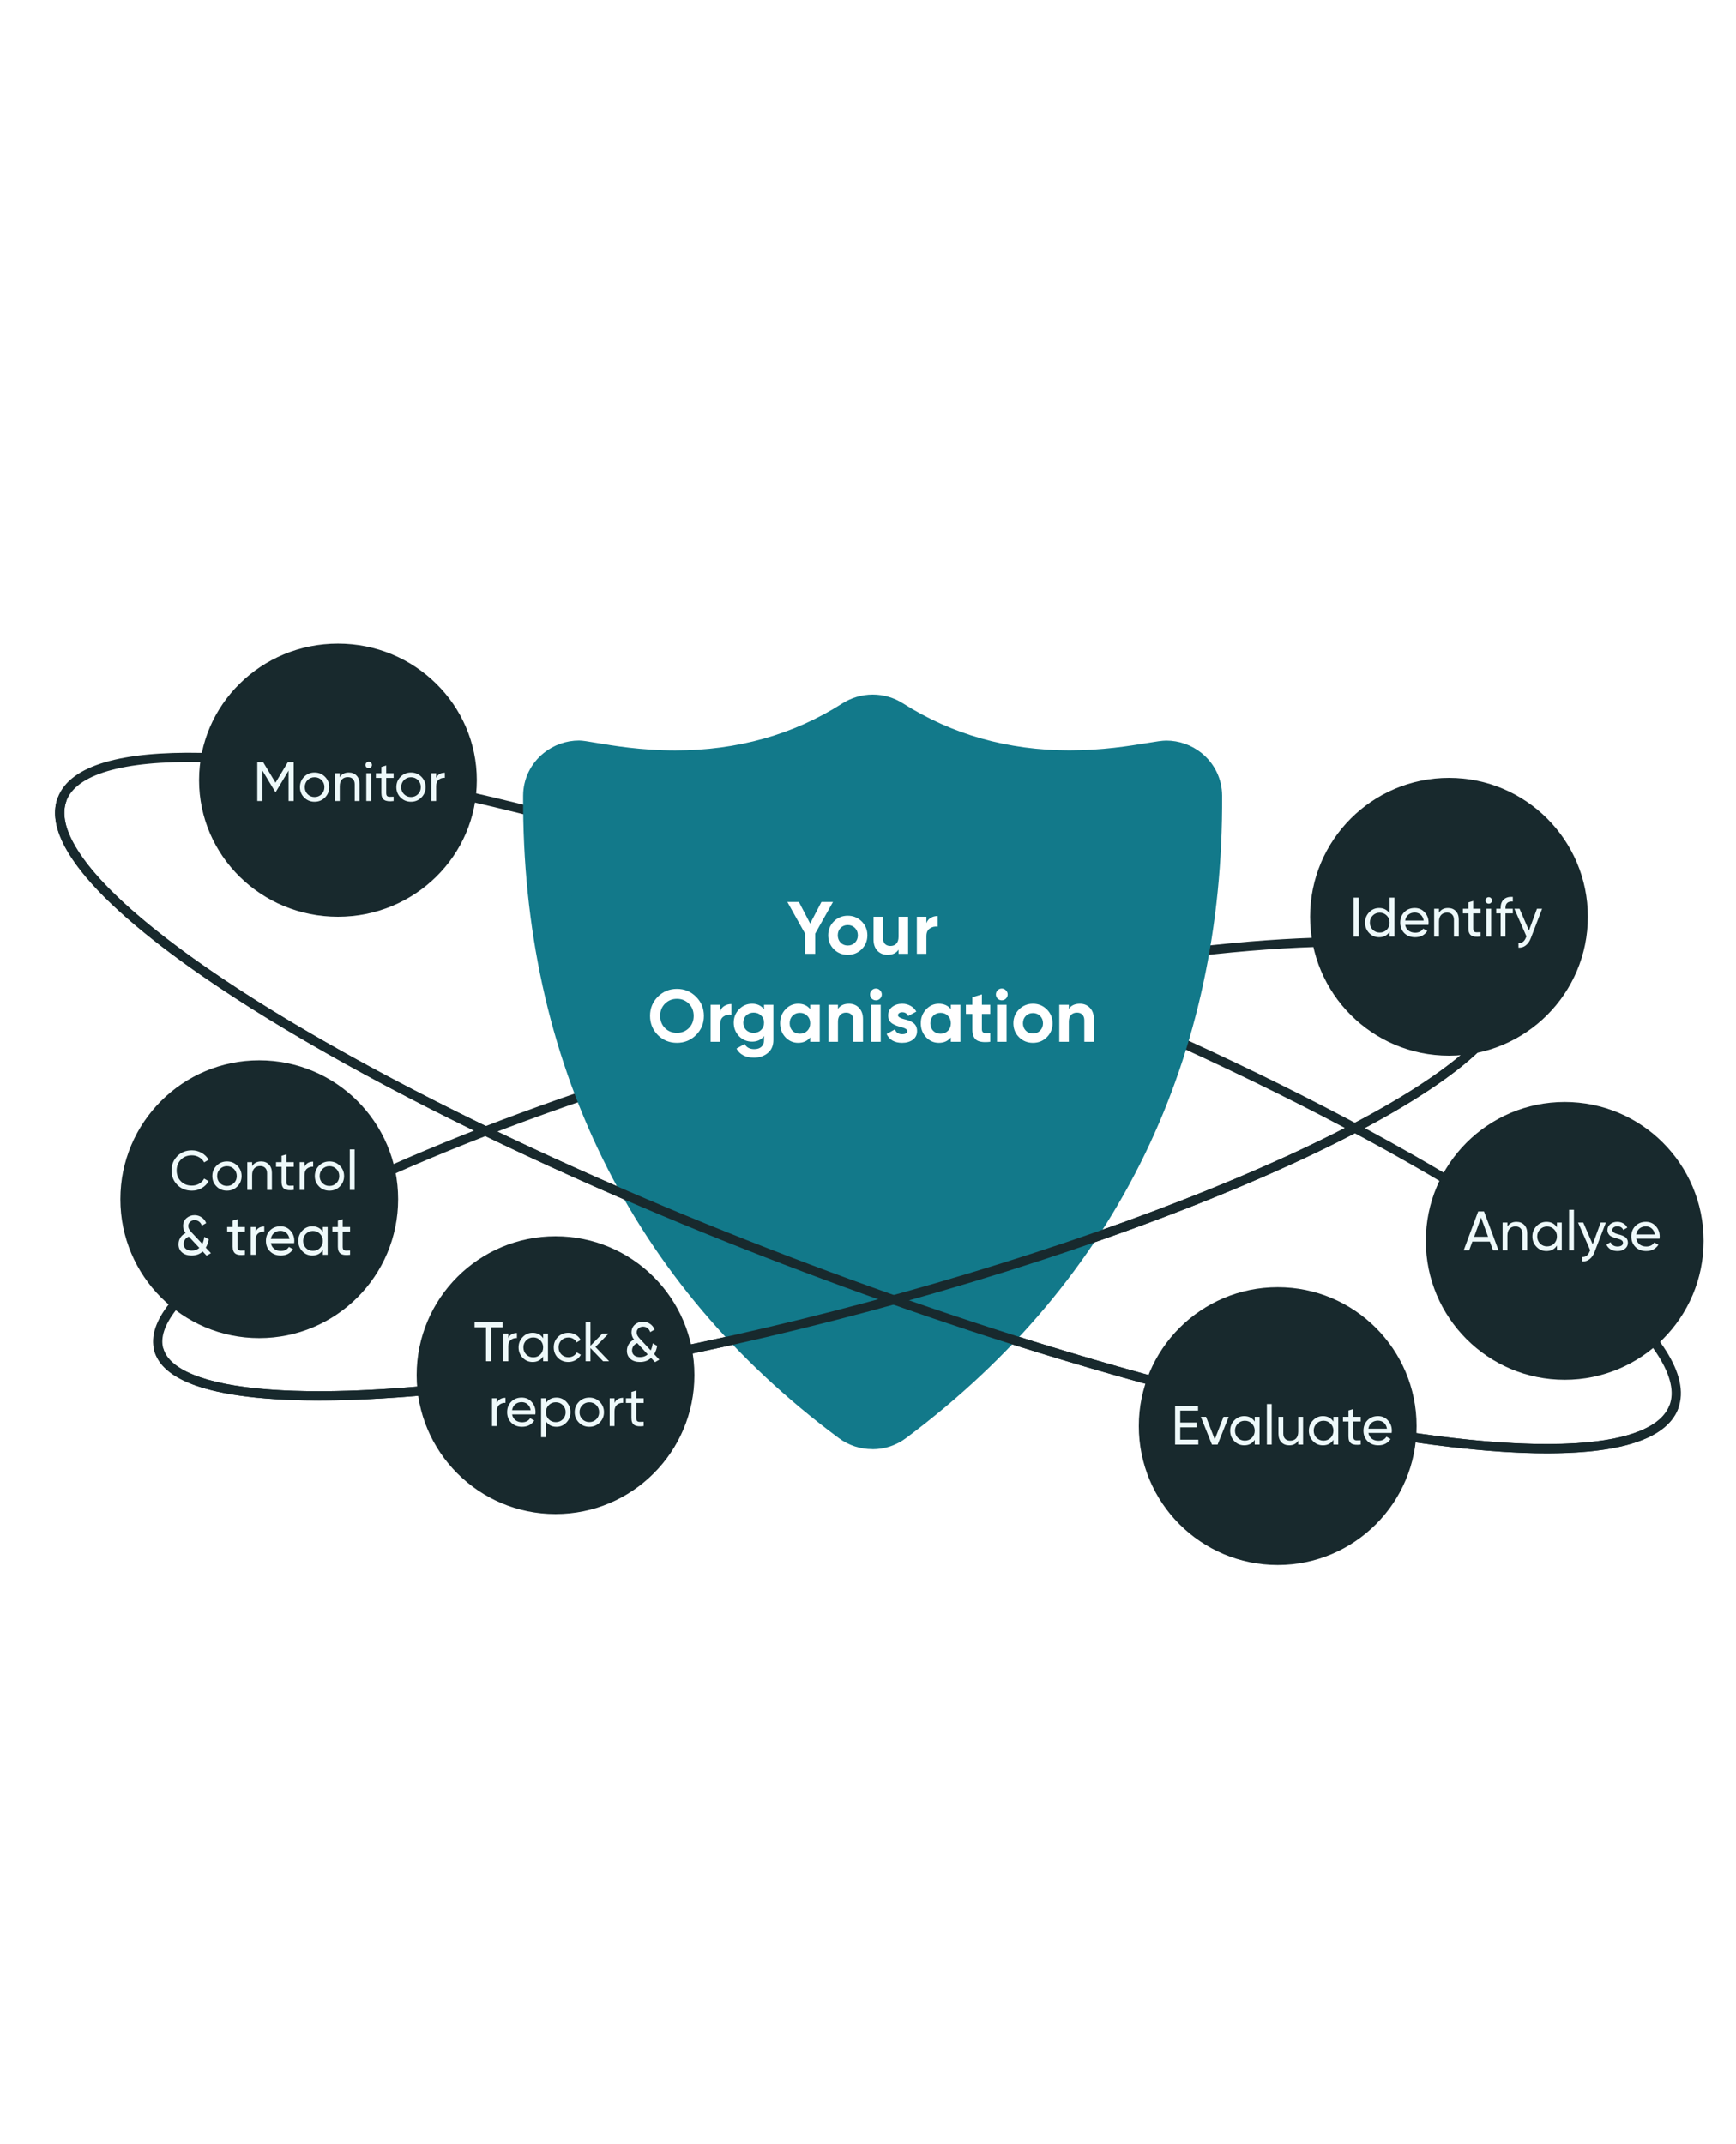 <svg width="375" height="463" viewBox="0 0 375 463" fill="none" xmlns="http://www.w3.org/2000/svg">
<ellipse cx="187.499" cy="238.222" rx="186.037" ry="38.047" transform="rotate(20.654 187.499 238.222)" stroke="#18292D" stroke-width="2"/>
<ellipse cx="179.717" cy="252.446" rx="150.565" ry="30.792" transform="rotate(-15 179.717 252.446)" stroke="#18292D" stroke-width="2"/>
<g filter="url(#filter0_d_7746_72392)">
<path d="M188.453 308.984C185.818 308.984 183.293 308.162 181.192 306.596C158.875 290.029 141.718 269.724 130.176 246.238C118.633 222.738 112.846 196.367 113.003 167.825C113.019 164.227 114.65 160.876 117.473 158.611C119.621 156.889 122.319 155.928 125.079 155.928C125.816 155.928 126.992 156.129 128.749 156.424C132.403 157.045 138.519 158.068 145.859 158.068C159.267 158.068 171.406 154.656 181.945 147.923C183.889 146.683 186.148 146.016 188.469 146H188.516C190.837 146 193.095 146.652 195.04 147.892C205.626 154.625 217.733 158.053 231.016 158.053C238.105 158.053 243.939 157.107 247.797 156.471C249.678 156.16 251.059 155.943 251.921 155.943C254.681 155.943 257.379 156.889 259.527 158.611C262.35 160.876 263.981 164.242 263.997 167.825C264.154 196.026 258.539 222.055 247.342 245.199C235.862 268.917 218.501 289.563 195.73 306.58C193.628 308.162 191.103 309 188.469 309L188.453 308.984Z" fill="#12798A"/>
</g>
<g filter="url(#filter1_d_7746_72392)">
<path d="M188.459 299.986C186.173 299.986 183.983 299.255 182.16 297.861C162.799 283.124 147.915 265.061 137.901 244.169C127.887 223.264 122.867 199.805 123.003 174.415C123.016 171.214 124.431 168.233 126.88 166.219C128.744 164.687 131.084 163.831 133.479 163.831C134.118 163.831 135.139 164.011 136.663 164.273C139.833 164.825 145.139 165.736 151.506 165.736C163.139 165.736 173.67 162.7 182.813 156.711C184.5 155.607 186.459 155.014 188.473 155H188.514C190.527 155 192.486 155.58 194.173 156.683C203.357 162.672 213.861 165.722 225.385 165.722C231.534 165.722 236.596 164.88 239.943 164.314C241.575 164.038 242.773 163.845 243.521 163.845C245.916 163.845 248.256 164.687 250.12 166.219C252.569 168.233 253.984 171.228 253.997 174.415C254.133 199.502 249.262 222.657 239.548 243.245C229.589 264.343 214.527 282.71 194.772 297.847C192.949 299.255 190.758 300 188.473 300L188.459 299.986Z" fill="#12798A"/>
</g>
<path d="M177.439 194.8H179.935L176.095 201.632V206H173.903V201.632L170.079 194.8H172.575L175.007 199.472L177.439 194.8ZM186.135 205.008C185.324 205.819 184.322 206.224 183.127 206.224C181.932 206.224 180.93 205.819 180.119 205.008C179.308 204.197 178.903 203.195 178.903 202C178.903 200.816 179.308 199.819 180.119 199.008C180.94 198.187 181.943 197.776 183.127 197.776C184.311 197.776 185.314 198.187 186.135 199.008C186.956 199.829 187.367 200.827 187.367 202C187.367 203.184 186.956 204.187 186.135 205.008ZM181.575 203.584C181.991 204 182.508 204.208 183.127 204.208C183.746 204.208 184.263 204 184.679 203.584C185.095 203.168 185.303 202.64 185.303 202C185.303 201.36 185.095 200.832 184.679 200.416C184.263 200 183.746 199.792 183.127 199.792C182.508 199.792 181.991 200 181.575 200.416C181.17 200.843 180.967 201.371 180.967 202C180.967 202.629 181.17 203.157 181.575 203.584ZM194.099 202.32V198H196.163V206H194.099V205.104C193.608 205.851 192.814 206.224 191.715 206.224C190.84 206.224 190.115 205.931 189.539 205.344C188.974 204.747 188.691 203.936 188.691 202.912V198H190.755V202.656C190.755 203.179 190.894 203.584 191.171 203.872C191.459 204.16 191.848 204.304 192.339 204.304C192.883 204.304 193.31 204.139 193.619 203.808C193.939 203.467 194.099 202.971 194.099 202.32ZM200.117 198V199.376C200.299 198.875 200.608 198.496 201.045 198.24C201.483 197.973 201.984 197.84 202.549 197.84V200.144C201.92 200.059 201.355 200.187 200.853 200.528C200.363 200.859 200.117 201.408 200.117 202.176V206H198.053V198H200.117ZM150.355 223.544C149.224 224.664 147.848 225.224 146.227 225.224C144.605 225.224 143.229 224.664 142.099 223.544C140.979 222.403 140.419 221.021 140.419 219.4C140.419 217.768 140.979 216.392 142.099 215.272C143.229 214.141 144.605 213.576 146.227 213.576C147.848 213.576 149.224 214.141 150.355 215.272C151.485 216.392 152.051 217.768 152.051 219.4C152.051 221.032 151.485 222.413 150.355 223.544ZM143.651 222.04C144.333 222.723 145.192 223.064 146.227 223.064C147.261 223.064 148.12 222.723 148.803 222.04C149.496 221.347 149.843 220.467 149.843 219.4C149.843 218.333 149.496 217.453 148.803 216.76C148.109 216.067 147.251 215.72 146.227 215.72C145.203 215.72 144.344 216.067 143.651 216.76C142.957 217.453 142.611 218.333 142.611 219.4C142.611 220.467 142.957 221.347 143.651 222.04ZM155.571 217V218.376C155.752 217.875 156.061 217.496 156.499 217.24C156.936 216.973 157.437 216.84 158.003 216.84V219.144C157.373 219.059 156.808 219.187 156.307 219.528C155.816 219.859 155.571 220.408 155.571 221.176V225H153.507V217H155.571ZM165.041 217.992V217H167.057V224.616C167.057 225.843 166.646 226.787 165.825 227.448C165.014 228.099 164.033 228.424 162.881 228.424C161.067 228.424 159.803 227.773 159.089 226.472L160.849 225.464C161.243 226.211 161.942 226.584 162.945 226.584C163.595 226.584 164.107 226.413 164.481 226.072C164.854 225.731 165.041 225.245 165.041 224.616V223.752C164.433 224.563 163.579 224.968 162.481 224.968C161.35 224.968 160.401 224.573 159.633 223.784C158.875 222.973 158.497 222.003 158.497 220.872C158.497 219.741 158.881 218.776 159.649 217.976C160.417 217.176 161.361 216.776 162.481 216.776C163.579 216.776 164.433 217.181 165.041 217.992ZM164.401 222.456C164.827 222.04 165.041 221.512 165.041 220.872C165.041 220.232 164.827 219.715 164.401 219.32C163.985 218.904 163.451 218.696 162.801 218.696C162.161 218.696 161.622 218.904 161.185 219.32C160.769 219.715 160.561 220.232 160.561 220.872C160.561 221.512 160.769 222.04 161.185 222.456C161.611 222.861 162.15 223.064 162.801 223.064C163.451 223.064 163.985 222.861 164.401 222.456ZM175.008 217.944V217H177.072V225H175.008V224.056C174.39 224.835 173.52 225.224 172.4 225.224C171.334 225.224 170.416 224.819 169.648 224.008C168.891 223.187 168.512 222.184 168.512 221C168.512 219.827 168.891 218.829 169.648 218.008C170.416 217.187 171.334 216.776 172.4 216.776C173.52 216.776 174.39 217.165 175.008 217.944ZM171.2 222.632C171.616 223.048 172.144 223.256 172.784 223.256C173.424 223.256 173.952 223.048 174.368 222.632C174.795 222.205 175.008 221.661 175.008 221C175.008 220.339 174.795 219.8 174.368 219.384C173.952 218.957 173.424 218.744 172.784 218.744C172.144 218.744 171.616 218.957 171.2 219.384C170.784 219.8 170.576 220.339 170.576 221C170.576 221.661 170.784 222.205 171.2 222.632ZM183.392 216.776C184.277 216.776 184.997 217.069 185.552 217.656C186.128 218.253 186.416 219.064 186.416 220.088V225H184.352V220.344C184.352 219.821 184.208 219.416 183.92 219.128C183.643 218.84 183.259 218.696 182.768 218.696C182.224 218.696 181.792 218.867 181.472 219.208C181.163 219.539 181.008 220.029 181.008 220.68V225H178.944V217H181.008V217.896C181.499 217.149 182.293 216.776 183.392 216.776ZM189.202 216.04C188.861 216.04 188.562 215.917 188.306 215.672C188.061 215.416 187.938 215.117 187.938 214.776C187.938 214.435 188.061 214.136 188.306 213.88C188.562 213.624 188.861 213.496 189.202 213.496C189.554 213.496 189.853 213.624 190.098 213.88C190.354 214.136 190.482 214.435 190.482 214.776C190.482 215.117 190.354 215.416 190.098 215.672C189.853 215.917 189.554 216.04 189.202 216.04ZM190.242 225H188.178V217H190.242V225ZM193.973 219.272C193.973 219.613 194.458 219.907 195.429 220.152C195.77 220.227 196.08 220.317 196.357 220.424C196.634 220.52 196.912 220.664 197.189 220.856C197.477 221.037 197.701 221.283 197.861 221.592C198.021 221.901 198.101 222.259 198.101 222.664C198.101 223.485 197.792 224.12 197.173 224.568C196.554 225.005 195.792 225.224 194.885 225.224C193.242 225.224 192.122 224.589 191.525 223.32L193.317 222.312C193.562 223.005 194.085 223.352 194.885 223.352C195.621 223.352 195.989 223.123 195.989 222.664C195.989 222.323 195.504 222.029 194.533 221.784C194.17 221.688 193.861 221.592 193.605 221.496C193.349 221.4 193.072 221.261 192.773 221.08C192.474 220.888 192.245 220.648 192.085 220.36C191.936 220.061 191.861 219.715 191.861 219.32C191.861 218.531 192.149 217.912 192.725 217.464C193.312 217.005 194.037 216.776 194.901 216.776C195.552 216.776 196.144 216.925 196.677 217.224C197.21 217.512 197.632 217.928 197.941 218.472L196.181 219.432C195.925 218.888 195.498 218.616 194.901 218.616C194.634 218.616 194.41 218.68 194.229 218.808C194.058 218.925 193.973 219.08 193.973 219.272ZM205.399 217.944V217H207.463V225H205.399V224.056C204.78 224.835 203.911 225.224 202.791 225.224C201.724 225.224 200.807 224.819 200.039 224.008C199.282 223.187 198.903 222.184 198.903 221C198.903 219.827 199.282 218.829 200.039 218.008C200.807 217.187 201.724 216.776 202.791 216.776C203.911 216.776 204.78 217.165 205.399 217.944ZM201.591 222.632C202.007 223.048 202.535 223.256 203.175 223.256C203.815 223.256 204.343 223.048 204.759 222.632C205.186 222.205 205.399 221.661 205.399 221C205.399 220.339 205.186 219.8 204.759 219.384C204.343 218.957 203.815 218.744 203.175 218.744C202.535 218.744 202.007 218.957 201.591 219.384C201.175 219.8 200.967 220.339 200.967 221C200.967 221.661 201.175 222.205 201.591 222.632ZM213.911 217V218.984H212.103V222.312C212.103 222.589 212.172 222.792 212.311 222.92C212.449 223.048 212.652 223.123 212.919 223.144C213.185 223.155 213.516 223.149 213.911 223.128V225C212.513 225.16 211.516 225.032 210.919 224.616C210.332 224.189 210.039 223.421 210.039 222.312V218.984H208.647V217H210.039V215.384L212.103 214.76V217H213.911ZM216.39 216.04C216.049 216.04 215.75 215.917 215.494 215.672C215.249 215.416 215.126 215.117 215.126 214.776C215.126 214.435 215.249 214.136 215.494 213.88C215.75 213.624 216.049 213.496 216.39 213.496C216.742 213.496 217.041 213.624 217.286 213.88C217.542 214.136 217.67 214.435 217.67 214.776C217.67 215.117 217.542 215.416 217.286 215.672C217.041 215.917 216.742 216.04 216.39 216.04ZM217.43 225H215.366V217H217.43V225ZM226.135 224.008C225.324 224.819 224.322 225.224 223.127 225.224C221.932 225.224 220.93 224.819 220.119 224.008C219.308 223.197 218.903 222.195 218.903 221C218.903 219.816 219.308 218.819 220.119 218.008C220.94 217.187 221.943 216.776 223.127 216.776C224.311 216.776 225.314 217.187 226.135 218.008C226.956 218.829 227.367 219.827 227.367 221C227.367 222.184 226.956 223.187 226.135 224.008ZM221.575 222.584C221.991 223 222.508 223.208 223.127 223.208C223.746 223.208 224.263 223 224.679 222.584C225.095 222.168 225.303 221.64 225.303 221C225.303 220.36 225.095 219.832 224.679 219.416C224.263 219 223.746 218.792 223.127 218.792C222.508 218.792 221.991 219 221.575 219.416C221.17 219.843 220.967 220.371 220.967 221C220.967 221.629 221.17 222.157 221.575 222.584ZM233.267 216.776C234.152 216.776 234.872 217.069 235.427 217.656C236.003 218.253 236.291 219.064 236.291 220.088V225H234.227V220.344C234.227 219.821 234.083 219.416 233.795 219.128C233.518 218.84 233.134 218.696 232.643 218.696C232.099 218.696 231.667 218.867 231.347 219.208C231.038 219.539 230.883 220.029 230.883 220.68V225H228.819V217H230.883V217.896C231.374 217.149 232.168 216.776 233.267 216.776Z" fill="white"/>
<path d="M325.151 213.476C329.552 229.902 268.007 260.666 187.686 282.188C107.364 303.71 38.683 307.841 34.281 291.414" stroke="#18292D" stroke-width="2"/>
<path d="M361.581 303.844C354.17 323.506 270.223 310.065 174.081 273.824C77.94 237.582 6.01 192.263 13.422 172.602" stroke="#18292D" stroke-width="2"/>
<ellipse cx="276" cy="308" rx="30" ry="30" fill="#18292D"/>
<path d="M254.952 308.28V310.944H258.852V312H253.836V303.6H258.792V304.656H254.952V307.236H258.492V308.28H254.952ZM262.407 310.884L264.291 306H265.419L263.019 312H261.795L259.395 306H260.523L262.407 310.884ZM271.035 307.032V306H272.079V312H271.035V310.968C270.523 311.76 269.767 312.156 268.767 312.156C267.919 312.156 267.203 311.852 266.619 311.244C266.027 310.628 265.731 309.88 265.731 309C265.731 308.128 266.027 307.384 266.619 306.768C267.211 306.152 267.927 305.844 268.767 305.844C269.767 305.844 270.523 306.24 271.035 307.032ZM268.899 311.148C269.507 311.148 270.015 310.944 270.423 310.536C270.831 310.112 271.035 309.6 271.035 309C271.035 308.392 270.831 307.884 270.423 307.476C270.015 307.06 269.507 306.852 268.899 306.852C268.299 306.852 267.795 307.06 267.387 307.476C266.979 307.884 266.775 308.392 266.775 309C266.775 309.6 266.979 310.112 267.387 310.536C267.795 310.944 268.299 311.148 268.899 311.148ZM274.705 312H273.661V303.24H274.705V312ZM280.438 309.18V306H281.482V312H280.438V311.136C280.022 311.816 279.374 312.156 278.494 312.156C277.79 312.156 277.226 311.936 276.802 311.496C276.378 311.048 276.166 310.444 276.166 309.684V306H277.21V309.624C277.21 310.104 277.342 310.48 277.606 310.752C277.87 311.024 278.234 311.16 278.698 311.16C279.234 311.16 279.658 310.996 279.97 310.668C280.282 310.332 280.438 309.836 280.438 309.18ZM288.039 307.032V306H289.083V312H288.039V310.968C287.527 311.76 286.771 312.156 285.771 312.156C284.923 312.156 284.207 311.852 283.623 311.244C283.031 310.628 282.735 309.88 282.735 309C282.735 308.128 283.031 307.384 283.623 306.768C284.215 306.152 284.931 305.844 285.771 305.844C286.771 305.844 287.527 306.24 288.039 307.032ZM285.903 311.148C286.511 311.148 287.019 310.944 287.427 310.536C287.835 310.112 288.039 309.6 288.039 309C288.039 308.392 287.835 307.884 287.427 307.476C287.019 307.06 286.511 306.852 285.903 306.852C285.303 306.852 284.799 307.06 284.391 307.476C283.983 307.884 283.779 308.392 283.779 309C283.779 309.6 283.983 310.112 284.391 310.536C284.799 310.944 285.303 311.148 285.903 311.148ZM293.929 306V307.008H292.333V310.26C292.333 310.556 292.389 310.768 292.501 310.896C292.621 311.016 292.801 311.08 293.041 311.088C293.281 311.088 293.577 311.08 293.929 311.064V312C293.009 312.12 292.337 312.044 291.913 311.772C291.497 311.5 291.289 310.996 291.289 310.26V307.008H290.101V306H291.289V304.632L292.333 304.32V306H293.929ZM300.62 309.48H295.592C295.696 310.008 295.94 310.424 296.324 310.728C296.708 311.024 297.188 311.172 297.764 311.172C298.556 311.172 299.132 310.88 299.492 310.296L300.38 310.8C299.788 311.704 298.908 312.156 297.74 312.156C296.796 312.156 296.02 311.86 295.412 311.268C294.82 310.66 294.524 309.904 294.524 309C294.524 308.088 294.816 307.336 295.4 306.744C295.984 306.144 296.74 305.844 297.668 305.844C298.548 305.844 299.264 306.156 299.816 306.78C300.376 307.388 300.656 308.132 300.656 309.012C300.656 309.164 300.644 309.32 300.62 309.48ZM297.668 306.828C297.116 306.828 296.652 306.984 296.276 307.296C295.908 307.608 295.68 308.032 295.592 308.568H299.6C299.512 308.016 299.292 307.588 298.94 307.284C298.588 306.98 298.164 306.828 297.668 306.828Z" fill="#EEF9FA"/>
<ellipse cx="120" cy="297" rx="30" ry="30" fill="#18292D"/>
<path d="M102.513 285.6H108.573V286.656H106.089V294H104.985V286.656H102.513V285.6ZM109.793 288V289.008C110.137 288.264 110.761 287.892 111.665 287.892V288.984C111.153 288.96 110.713 289.096 110.345 289.392C109.977 289.688 109.793 290.164 109.793 290.82V294H108.749V288H109.793ZM117.326 289.032V288H118.37V294H117.326V292.968C116.814 293.76 116.058 294.156 115.058 294.156C114.21 294.156 113.494 293.852 112.91 293.244C112.318 292.628 112.022 291.88 112.022 291C112.022 290.128 112.318 289.384 112.91 288.768C113.502 288.152 114.218 287.844 115.058 287.844C116.058 287.844 116.814 288.24 117.326 289.032ZM115.19 293.148C115.798 293.148 116.306 292.944 116.714 292.536C117.122 292.112 117.326 291.6 117.326 291C117.326 290.392 117.122 289.884 116.714 289.476C116.306 289.06 115.798 288.852 115.19 288.852C114.59 288.852 114.086 289.06 113.678 289.476C113.27 289.884 113.066 290.392 113.066 291C113.066 291.6 113.27 292.112 113.678 292.536C114.086 292.944 114.59 293.148 115.19 293.148ZM122.772 294.156C121.868 294.156 121.116 293.856 120.516 293.256C119.916 292.648 119.616 291.896 119.616 291C119.616 290.104 119.916 289.356 120.516 288.756C121.116 288.148 121.868 287.844 122.772 287.844C123.364 287.844 123.896 287.988 124.368 288.276C124.84 288.556 125.192 288.936 125.424 289.416L124.548 289.92C124.396 289.6 124.16 289.344 123.84 289.152C123.528 288.96 123.172 288.864 122.772 288.864C122.172 288.864 121.668 289.068 121.26 289.476C120.86 289.892 120.66 290.4 120.66 291C120.66 291.592 120.86 292.096 121.26 292.512C121.668 292.92 122.172 293.124 122.772 293.124C123.172 293.124 123.532 293.032 123.852 292.848C124.172 292.656 124.416 292.4 124.584 292.08L125.472 292.596C125.208 293.076 124.836 293.456 124.356 293.736C123.876 294.016 123.348 294.156 122.772 294.156ZM128.615 290.904L131.579 294H130.283L127.547 291.156V294H126.503V285.6H127.547V290.652L130.139 288H131.483L128.615 290.904ZM141.31 292.464L142.426 293.652L141.49 294.192L140.638 293.28C140.022 293.864 139.222 294.156 138.238 294.156C137.39 294.156 136.71 293.94 136.198 293.508C135.678 293.06 135.418 292.468 135.418 291.732C135.418 291.212 135.55 290.74 135.814 290.316C136.078 289.884 136.458 289.548 136.954 289.308C136.594 288.852 136.414 288.344 136.414 287.784C136.414 287.088 136.654 286.524 137.134 286.092C137.63 285.66 138.214 285.444 138.886 285.444C139.446 285.444 139.954 285.6 140.41 285.912C140.866 286.216 141.194 286.632 141.394 287.16L140.458 287.7C140.338 287.332 140.138 287.044 139.858 286.836C139.586 286.628 139.27 286.524 138.91 286.524C138.518 286.524 138.19 286.644 137.926 286.884C137.662 287.116 137.53 287.412 137.53 287.772C137.53 288.02 137.586 288.248 137.698 288.456C137.818 288.664 138.01 288.912 138.274 289.2L140.566 291.648C140.774 291.224 140.918 290.716 140.998 290.124L141.958 290.676C141.846 291.34 141.63 291.936 141.31 292.464ZM138.262 293.1C138.926 293.1 139.478 292.904 139.918 292.512L137.65 290.076C137.282 290.228 137.002 290.448 136.81 290.736C136.626 291.016 136.534 291.324 136.534 291.66C136.534 292.108 136.686 292.46 136.99 292.716C137.294 292.972 137.718 293.1 138.262 293.1ZM107.32 302V303.008C107.664 302.264 108.288 301.892 109.192 301.892V302.984C108.68 302.96 108.24 303.096 107.872 303.392C107.504 303.688 107.32 304.164 107.32 304.82V308H106.276V302H107.32ZM115.646 305.48H110.618C110.722 306.008 110.966 306.424 111.35 306.728C111.734 307.024 112.214 307.172 112.79 307.172C113.582 307.172 114.158 306.88 114.518 306.296L115.406 306.8C114.814 307.704 113.934 308.156 112.766 308.156C111.822 308.156 111.046 307.86 110.438 307.268C109.846 306.66 109.55 305.904 109.55 305C109.55 304.088 109.842 303.336 110.426 302.744C111.01 302.144 111.766 301.844 112.694 301.844C113.574 301.844 114.29 302.156 114.842 302.78C115.402 303.388 115.682 304.132 115.682 305.012C115.682 305.164 115.67 305.32 115.646 305.48ZM112.694 302.828C112.142 302.828 111.678 302.984 111.302 303.296C110.934 303.608 110.706 304.032 110.618 304.568H114.626C114.538 304.016 114.318 303.588 113.966 303.284C113.614 302.98 113.19 302.828 112.694 302.828ZM120.194 301.844C121.034 301.844 121.75 302.152 122.342 302.768C122.934 303.384 123.23 304.128 123.23 305C123.23 305.88 122.934 306.628 122.342 307.244C121.758 307.852 121.042 308.156 120.194 308.156C119.202 308.156 118.446 307.76 117.926 306.968V310.4H116.882V302H117.926V303.032C118.446 302.24 119.202 301.844 120.194 301.844ZM120.062 307.148C120.662 307.148 121.166 306.944 121.574 306.536C121.982 306.112 122.186 305.6 122.186 305C122.186 304.392 121.982 303.884 121.574 303.476C121.166 303.06 120.662 302.852 120.062 302.852C119.454 302.852 118.946 303.06 118.538 303.476C118.13 303.884 117.926 304.392 117.926 305C117.926 305.6 118.13 306.112 118.538 306.536C118.946 306.944 119.454 307.148 120.062 307.148ZM129.54 307.244C128.932 307.852 128.184 308.156 127.296 308.156C126.408 308.156 125.66 307.852 125.052 307.244C124.444 306.636 124.14 305.888 124.14 305C124.14 304.112 124.444 303.364 125.052 302.756C125.66 302.148 126.408 301.844 127.296 301.844C128.184 301.844 128.932 302.148 129.54 302.756C130.156 303.372 130.464 304.12 130.464 305C130.464 305.88 130.156 306.628 129.54 307.244ZM127.296 307.136C127.896 307.136 128.4 306.932 128.808 306.524C129.216 306.116 129.42 305.608 129.42 305C129.42 304.392 129.216 303.884 128.808 303.476C128.4 303.068 127.896 302.864 127.296 302.864C126.704 302.864 126.204 303.068 125.796 303.476C125.388 303.884 125.184 304.392 125.184 305C125.184 305.608 125.388 306.116 125.796 306.524C126.204 306.932 126.704 307.136 127.296 307.136ZM132.738 302V303.008C133.082 302.264 133.706 301.892 134.61 301.892V302.984C134.098 302.96 133.658 303.096 133.29 303.392C132.922 303.688 132.738 304.164 132.738 304.82V308H131.694V302H132.738ZM139.036 302V303.008H137.44V306.26C137.44 306.556 137.496 306.768 137.608 306.896C137.728 307.016 137.908 307.08 138.148 307.088C138.388 307.088 138.684 307.08 139.036 307.064V308C138.116 308.12 137.444 308.044 137.02 307.772C136.604 307.5 136.396 306.996 136.396 306.26V303.008H135.208V302H136.396V300.632L137.44 300.32V302H139.036Z" fill="#EEF9FA"/>
<ellipse cx="338" cy="268" rx="30" ry="30" fill="#18292D"/>
<path d="M323.698 270.039H322.51L321.826 268.155H318.046L317.362 270.039H316.174L319.306 261.639H320.566L323.698 270.039ZM319.93 262.971L318.43 267.111H321.442L319.93 262.971ZM327.569 263.883C328.273 263.883 328.837 264.107 329.261 264.555C329.685 264.995 329.897 265.595 329.897 266.355V270.039H328.853V266.415C328.853 265.935 328.721 265.559 328.457 265.287C328.193 265.015 327.829 264.879 327.365 264.879C326.829 264.879 326.405 265.047 326.093 265.383C325.781 265.711 325.625 266.203 325.625 266.859V270.039H324.581V264.039H325.625V264.903C326.041 264.223 326.689 263.883 327.569 263.883ZM336.323 265.071V264.039H337.367V270.039H336.323V269.007C335.811 269.799 335.055 270.195 334.055 270.195C333.207 270.195 332.491 269.891 331.907 269.283C331.315 268.667 331.019 267.919 331.019 267.039C331.019 266.167 331.315 265.423 331.907 264.807C332.499 264.191 333.215 263.883 334.055 263.883C335.055 263.883 335.811 264.279 336.323 265.071ZM334.187 269.187C334.795 269.187 335.303 268.983 335.711 268.575C336.119 268.151 336.323 267.639 336.323 267.039C336.323 266.431 336.119 265.923 335.711 265.515C335.303 265.099 334.795 264.891 334.187 264.891C333.587 264.891 333.083 265.099 332.675 265.515C332.267 265.923 332.062 266.431 332.062 267.039C332.062 267.639 332.267 268.151 332.675 268.575C333.083 268.983 333.587 269.187 334.187 269.187ZM339.992 270.039H338.948V261.279H339.992V270.039ZM344.045 268.743L345.773 264.039H346.889L344.441 270.411C344.177 271.091 343.813 271.607 343.349 271.959C342.893 272.319 342.369 272.479 341.777 272.439V271.467C342.513 271.523 343.053 271.115 343.397 270.243L343.505 270.015L340.889 264.039H342.005L344.045 268.743ZM348.286 265.659C348.286 266.043 348.682 266.343 349.474 266.559C349.77 266.623 350.018 266.691 350.218 266.763C350.426 266.827 350.65 266.927 350.89 267.063C351.138 267.199 351.326 267.379 351.454 267.603C351.582 267.827 351.646 268.091 351.646 268.395C351.646 268.939 351.434 269.375 351.01 269.703C350.586 270.031 350.05 270.195 349.402 270.195C348.826 270.195 348.326 270.071 347.902 269.823C347.486 269.567 347.19 269.223 347.014 268.791L347.914 268.275C348.01 268.563 348.19 268.791 348.454 268.959C348.718 269.127 349.034 269.211 349.402 269.211C349.762 269.211 350.05 269.143 350.266 269.007C350.482 268.871 350.59 268.667 350.59 268.395C350.59 267.987 350.194 267.691 349.402 267.507C349.138 267.435 348.938 267.379 348.802 267.339C348.666 267.299 348.478 267.227 348.238 267.123C348.006 267.019 347.83 266.911 347.71 266.799C347.59 266.679 347.478 266.523 347.374 266.331C347.278 266.131 347.23 265.911 347.23 265.671C347.23 265.151 347.43 264.723 347.83 264.387C348.238 264.051 348.746 263.883 349.354 263.883C349.842 263.883 350.274 263.995 350.65 264.219C351.034 264.435 351.322 264.739 351.514 265.131L350.638 265.623C350.422 265.111 349.994 264.855 349.354 264.855C349.05 264.855 348.794 264.927 348.586 265.071C348.386 265.215 348.286 265.411 348.286 265.659ZM358.478 267.519H353.45C353.554 268.047 353.798 268.463 354.182 268.767C354.566 269.063 355.046 269.211 355.622 269.211C356.414 269.211 356.99 268.919 357.35 268.335L358.238 268.839C357.646 269.743 356.766 270.195 355.598 270.195C354.654 270.195 353.878 269.899 353.27 269.307C352.678 268.699 352.382 267.943 352.382 267.039C352.382 266.127 352.674 265.375 353.258 264.783C353.842 264.183 354.598 263.883 355.526 263.883C356.406 263.883 357.122 264.195 357.674 264.819C358.234 265.427 358.514 266.171 358.514 267.051C358.514 267.203 358.502 267.359 358.478 267.519ZM355.526 264.867C354.974 264.867 354.51 265.023 354.134 265.335C353.766 265.647 353.538 266.071 353.45 266.607H357.458C357.37 266.055 357.15 265.627 356.798 265.323C356.446 265.019 356.022 264.867 355.526 264.867Z" fill="#EEF9FA"/>
<ellipse cx="313" cy="198" rx="30" ry="30" fill="#18292D"/>
<path d="M292.394 202.266V193.866H293.51V202.266H292.394ZM300.172 197.298V193.866H301.216V202.266H300.172V201.234C299.66 202.026 298.904 202.422 297.904 202.422C297.056 202.422 296.34 202.118 295.756 201.51C295.164 200.894 294.868 200.146 294.868 199.266C294.868 198.394 295.164 197.65 295.756 197.034C296.348 196.418 297.064 196.11 297.904 196.11C298.904 196.11 299.66 196.506 300.172 197.298ZM298.036 201.414C298.644 201.414 299.152 201.21 299.56 200.802C299.968 200.378 300.172 199.866 300.172 199.266C300.172 198.658 299.968 198.15 299.56 197.742C299.152 197.326 298.644 197.118 298.036 197.118C297.436 197.118 296.932 197.326 296.524 197.742C296.116 198.15 295.912 198.658 295.912 199.266C295.912 199.866 296.116 200.378 296.524 200.802C296.932 201.21 297.436 201.414 298.036 201.414ZM308.558 199.746H303.53C303.634 200.274 303.878 200.69 304.262 200.994C304.646 201.29 305.126 201.438 305.702 201.438C306.494 201.438 307.07 201.146 307.43 200.562L308.318 201.066C307.726 201.97 306.846 202.422 305.678 202.422C304.734 202.422 303.958 202.126 303.35 201.534C302.758 200.926 302.462 200.17 302.462 199.266C302.462 198.354 302.754 197.602 303.338 197.01C303.922 196.41 304.678 196.11 305.606 196.11C306.486 196.11 307.202 196.422 307.754 197.046C308.314 197.654 308.594 198.398 308.594 199.278C308.594 199.43 308.582 199.586 308.558 199.746ZM305.606 197.094C305.054 197.094 304.59 197.25 304.214 197.562C303.846 197.874 303.618 198.298 303.53 198.834H307.538C307.45 198.282 307.23 197.854 306.878 197.55C306.526 197.246 306.102 197.094 305.606 197.094ZM312.782 196.11C313.486 196.11 314.05 196.334 314.474 196.782C314.898 197.222 315.11 197.822 315.11 198.582V202.266H314.066V198.642C314.066 198.162 313.934 197.786 313.67 197.514C313.406 197.242 313.042 197.106 312.578 197.106C312.042 197.106 311.618 197.274 311.306 197.61C310.994 197.938 310.838 198.43 310.838 199.086V202.266H309.794V196.266H310.838V197.13C311.254 196.45 311.902 196.11 312.782 196.11ZM319.831 196.266V197.274H318.235V200.526C318.235 200.822 318.291 201.034 318.403 201.162C318.523 201.282 318.703 201.346 318.943 201.354C319.183 201.354 319.479 201.346 319.831 201.33V202.266C318.911 202.386 318.239 202.31 317.815 202.038C317.399 201.766 317.191 201.262 317.191 200.526V197.274H316.003V196.266H317.191V194.898L318.235 194.586V196.266H319.831ZM321.595 195.174C321.395 195.174 321.227 195.106 321.091 194.97C320.955 194.834 320.887 194.67 320.887 194.478C320.887 194.286 320.955 194.122 321.091 193.986C321.227 193.842 321.395 193.77 321.595 193.77C321.787 193.77 321.951 193.842 322.087 193.986C322.223 194.122 322.291 194.286 322.291 194.478C322.291 194.67 322.223 194.834 322.087 194.97C321.951 195.106 321.787 195.174 321.595 195.174ZM322.111 202.266H321.067V196.266H322.111V202.266ZM326.788 193.71V194.718C325.732 194.63 325.204 195.086 325.204 196.086V196.266H326.788V197.274H325.204V202.266H324.16V197.274H323.2V196.266H324.16V196.086C324.16 195.27 324.388 194.658 324.844 194.25C325.3 193.834 325.948 193.654 326.788 193.71ZM330.277 200.97L332.005 196.266H333.121L330.673 202.638C330.409 203.318 330.045 203.834 329.581 204.186C329.125 204.546 328.601 204.706 328.009 204.666V203.694C328.745 203.75 329.285 203.342 329.629 202.47L329.737 202.242L327.121 196.266H328.237L330.277 200.97Z" fill="#EEF9FA"/>
<ellipse cx="73" cy="168.5" rx="30" ry="29.5" fill="#18292D"/>
<path d="M62.182 164.6H63.442V173H62.338V166.436L59.59 171.008H59.446L56.698 166.448V173H55.582V164.6H56.842L59.518 169.04L62.182 164.6ZM70.194 172.244C69.586 172.852 68.838 173.156 67.95 173.156C67.062 173.156 66.314 172.852 65.706 172.244C65.098 171.636 64.794 170.888 64.794 170C64.794 169.112 65.098 168.364 65.706 167.756C66.314 167.148 67.062 166.844 67.95 166.844C68.838 166.844 69.586 167.148 70.194 167.756C70.81 168.372 71.118 169.12 71.118 170C71.118 170.88 70.81 171.628 70.194 172.244ZM67.95 172.136C68.55 172.136 69.054 171.932 69.462 171.524C69.87 171.116 70.074 170.608 70.074 170C70.074 169.392 69.87 168.884 69.462 168.476C69.054 168.068 68.55 167.864 67.95 167.864C67.358 167.864 66.858 168.068 66.45 168.476C66.042 168.884 65.838 169.392 65.838 170C65.838 170.608 66.042 171.116 66.45 171.524C66.858 171.932 67.358 172.136 67.95 172.136ZM75.337 166.844C76.041 166.844 76.605 167.068 77.029 167.516C77.453 167.956 77.665 168.556 77.665 169.316V173H76.621V169.376C76.621 168.896 76.489 168.52 76.225 168.248C75.961 167.976 75.597 167.84 75.133 167.84C74.597 167.84 74.173 168.008 73.861 168.344C73.549 168.672 73.393 169.164 73.393 169.82V173H72.349V167H73.393V167.864C73.809 167.184 74.457 166.844 75.337 166.844ZM79.65 165.908C79.45 165.908 79.282 165.84 79.146 165.704C79.01 165.568 78.942 165.404 78.942 165.212C78.942 165.02 79.01 164.856 79.146 164.72C79.282 164.576 79.45 164.504 79.65 164.504C79.842 164.504 80.006 164.576 80.142 164.72C80.278 164.856 80.346 165.02 80.346 165.212C80.346 165.404 80.278 165.568 80.142 165.704C80.006 165.84 79.842 165.908 79.65 165.908ZM80.166 173H79.122V167H80.166V173ZM85.023 167V168.008H83.427V171.26C83.427 171.556 83.483 171.768 83.595 171.896C83.715 172.016 83.895 172.08 84.135 172.088C84.375 172.088 84.671 172.08 85.023 172.064V173C84.103 173.12 83.431 173.044 83.007 172.772C82.591 172.5 82.383 171.996 82.383 171.26V168.008H81.195V167H82.383V165.632L83.427 165.32V167H85.023ZM91.018 172.244C90.41 172.852 89.662 173.156 88.774 173.156C87.886 173.156 87.138 172.852 86.53 172.244C85.922 171.636 85.618 170.888 85.618 170C85.618 169.112 85.922 168.364 86.53 167.756C87.138 167.148 87.886 166.844 88.774 166.844C89.662 166.844 90.41 167.148 91.018 167.756C91.634 168.372 91.942 169.12 91.942 170C91.942 170.88 91.634 171.628 91.018 172.244ZM88.774 172.136C89.374 172.136 89.878 171.932 90.286 171.524C90.694 171.116 90.898 170.608 90.898 170C90.898 169.392 90.694 168.884 90.286 168.476C89.878 168.068 89.374 167.864 88.774 167.864C88.182 167.864 87.682 168.068 87.274 168.476C86.866 168.884 86.662 169.392 86.662 170C86.662 170.608 86.866 171.116 87.274 171.524C87.682 171.932 88.182 172.136 88.774 172.136ZM94.217 167V168.008C94.561 167.264 95.185 166.892 96.089 166.892V167.984C95.577 167.96 95.137 168.096 94.769 168.392C94.401 168.688 94.217 169.164 94.217 169.82V173H93.173V167H94.217Z" fill="#EEF9FA"/>
<circle cx="56" cy="259" r="30" fill="#18292D"/>
<path d="M41.446 257.156C40.166 257.156 39.114 256.736 38.29 255.896C37.466 255.064 37.054 254.032 37.054 252.8C37.054 251.568 37.466 250.536 38.29 249.704C39.114 248.864 40.166 248.444 41.446 248.444C42.206 248.444 42.91 248.628 43.558 248.996C44.206 249.364 44.71 249.86 45.07 250.484L44.098 251.048C43.858 250.584 43.498 250.216 43.018 249.944C42.546 249.664 42.022 249.524 41.446 249.524C40.47 249.524 39.678 249.836 39.07 250.46C38.462 251.076 38.158 251.856 38.158 252.8C38.158 253.736 38.462 254.512 39.07 255.128C39.678 255.752 40.47 256.064 41.446 256.064C42.022 256.064 42.546 255.928 43.018 255.656C43.498 255.376 43.858 255.008 44.098 254.552L45.07 255.104C44.718 255.728 44.218 256.228 43.57 256.604C42.93 256.972 42.222 257.156 41.446 257.156ZM51.266 256.244C50.658 256.852 49.91 257.156 49.022 257.156C48.134 257.156 47.386 256.852 46.778 256.244C46.17 255.636 45.866 254.888 45.866 254C45.866 253.112 46.17 252.364 46.778 251.756C47.386 251.148 48.134 250.844 49.022 250.844C49.91 250.844 50.658 251.148 51.266 251.756C51.882 252.372 52.19 253.12 52.19 254C52.19 254.88 51.882 255.628 51.266 256.244ZM49.022 256.136C49.622 256.136 50.126 255.932 50.534 255.524C50.942 255.116 51.146 254.608 51.146 254C51.146 253.392 50.942 252.884 50.534 252.476C50.126 252.068 49.622 251.864 49.022 251.864C48.43 251.864 47.93 252.068 47.522 252.476C47.114 252.884 46.91 253.392 46.91 254C46.91 254.608 47.114 255.116 47.522 255.524C47.93 255.932 48.43 256.136 49.022 256.136ZM56.409 250.844C57.113 250.844 57.677 251.068 58.101 251.516C58.525 251.956 58.737 252.556 58.737 253.316V257H57.693V253.376C57.693 252.896 57.561 252.52 57.297 252.248C57.033 251.976 56.669 251.84 56.205 251.84C55.669 251.84 55.245 252.008 54.933 252.344C54.621 252.672 54.465 253.164 54.465 253.82V257H53.421V251H54.465V251.864C54.881 251.184 55.529 250.844 56.409 250.844ZM63.458 251V252.008H61.862V255.26C61.862 255.556 61.918 255.768 62.03 255.896C62.15 256.016 62.33 256.08 62.57 256.088C62.81 256.088 63.106 256.08 63.458 256.064V257C62.538 257.12 61.866 257.044 61.442 256.772C61.026 256.5 60.818 255.996 60.818 255.26V252.008H59.63V251H60.818V249.632L61.862 249.32V251H63.458ZM65.773 251V252.008C66.118 251.264 66.742 250.892 67.645 250.892V251.984C67.133 251.96 66.694 252.096 66.326 252.392C65.957 252.688 65.773 253.164 65.773 253.82V257H64.73V251H65.773ZM73.403 256.244C72.795 256.852 72.047 257.156 71.159 257.156C70.271 257.156 69.523 256.852 68.915 256.244C68.307 255.636 68.003 254.888 68.003 254C68.003 253.112 68.307 252.364 68.915 251.756C69.523 251.148 70.271 250.844 71.159 250.844C72.047 250.844 72.795 251.148 73.403 251.756C74.019 252.372 74.327 253.12 74.327 254C74.327 254.88 74.019 255.628 73.403 256.244ZM71.159 256.136C71.759 256.136 72.263 255.932 72.671 255.524C73.079 255.116 73.283 254.608 73.283 254C73.283 253.392 73.079 252.884 72.671 252.476C72.263 252.068 71.759 251.864 71.159 251.864C70.567 251.864 70.067 252.068 69.659 252.476C69.251 252.884 69.047 253.392 69.047 254C69.047 254.608 69.251 255.116 69.659 255.524C70.067 255.932 70.567 256.136 71.159 256.136ZM76.602 257H75.558V248.24H76.602V257ZM44.45 269.464L45.566 270.652L44.63 271.192L43.778 270.28C43.162 270.864 42.362 271.156 41.378 271.156C40.53 271.156 39.85 270.94 39.338 270.508C38.818 270.06 38.558 269.468 38.558 268.732C38.558 268.212 38.69 267.74 38.954 267.316C39.218 266.884 39.598 266.548 40.094 266.308C39.734 265.852 39.554 265.344 39.554 264.784C39.554 264.088 39.794 263.524 40.274 263.092C40.77 262.66 41.354 262.444 42.026 262.444C42.586 262.444 43.094 262.6 43.55 262.912C44.006 263.216 44.334 263.632 44.534 264.16L43.598 264.7C43.478 264.332 43.278 264.044 42.998 263.836C42.726 263.628 42.41 263.524 42.05 263.524C41.658 263.524 41.33 263.644 41.066 263.884C40.802 264.116 40.67 264.412 40.67 264.772C40.67 265.02 40.726 265.248 40.838 265.456C40.958 265.664 41.15 265.912 41.414 266.2L43.706 268.648C43.914 268.224 44.058 267.716 44.138 267.124L45.098 267.676C44.986 268.34 44.77 268.936 44.45 269.464ZM41.402 270.1C42.066 270.1 42.618 269.904 43.058 269.512L40.79 267.076C40.422 267.228 40.142 267.448 39.95 267.736C39.766 268.016 39.674 268.324 39.674 268.66C39.674 269.108 39.826 269.46 40.13 269.716C40.434 269.972 40.858 270.1 41.402 270.1ZM52.9 265V266.008H51.304V269.26C51.304 269.556 51.36 269.768 51.472 269.896C51.592 270.016 51.772 270.08 52.012 270.088C52.252 270.088 52.548 270.08 52.9 270.064V271C51.98 271.12 51.308 271.044 50.884 270.772C50.468 270.5 50.26 269.996 50.26 269.26V266.008H49.072V265H50.26V263.632L51.304 263.32V265H52.9ZM55.215 265V266.008C55.559 265.264 56.183 264.892 57.087 264.892V265.984C56.575 265.96 56.135 266.096 55.767 266.392C55.399 266.688 55.215 267.164 55.215 267.82V271H54.171V265H55.215ZM63.54 268.48H58.512C58.616 269.008 58.86 269.424 59.244 269.728C59.628 270.024 60.108 270.172 60.684 270.172C61.476 270.172 62.052 269.88 62.412 269.296L63.3 269.8C62.708 270.704 61.828 271.156 60.66 271.156C59.716 271.156 58.94 270.86 58.332 270.268C57.74 269.66 57.444 268.904 57.444 268C57.444 267.088 57.736 266.336 58.32 265.744C58.904 265.144 59.66 264.844 60.588 264.844C61.468 264.844 62.184 265.156 62.736 265.78C63.296 266.388 63.576 267.132 63.576 268.012C63.576 268.164 63.564 268.32 63.54 268.48ZM60.588 265.828C60.036 265.828 59.572 265.984 59.196 266.296C58.828 266.608 58.6 267.032 58.512 267.568H62.52C62.432 267.016 62.212 266.588 61.86 266.284C61.508 265.98 61.084 265.828 60.588 265.828ZM69.733 266.032V265H70.777V271H69.733V269.968C69.221 270.76 68.465 271.156 67.465 271.156C66.617 271.156 65.901 270.852 65.317 270.244C64.725 269.628 64.429 268.88 64.429 268C64.429 267.128 64.725 266.384 65.317 265.768C65.909 265.152 66.625 264.844 67.465 264.844C68.465 264.844 69.221 265.24 69.733 266.032ZM67.597 270.148C68.205 270.148 68.713 269.944 69.121 269.536C69.529 269.112 69.733 268.6 69.733 268C69.733 267.392 69.529 266.884 69.121 266.476C68.713 266.06 68.205 265.852 67.597 265.852C66.997 265.852 66.493 266.06 66.085 266.476C65.677 266.884 65.473 267.392 65.473 268C65.473 268.6 65.677 269.112 66.085 269.536C66.493 269.944 66.997 270.148 67.597 270.148ZM75.622 265V266.008H74.026V269.26C74.026 269.556 74.082 269.768 74.194 269.896C74.314 270.016 74.494 270.08 74.734 270.088C74.974 270.088 75.27 270.08 75.622 270.064V271C74.702 271.12 74.03 271.044 73.606 270.772C73.19 270.5 72.982 269.996 72.982 269.26V266.008H71.794V265H72.982V263.632L74.026 263.32V265H75.622Z" fill="#EEF9FA"/>
<defs>
<filter id="filter0_d_7746_72392" x="-37" y="0" width="451" height="463" filterUnits="userSpaceOnUse" color-interpolation-filters="sRGB">
<feFlood flood-opacity="0" result="BackgroundImageFix"/>
<feColorMatrix in="SourceAlpha" type="matrix" values="0 0 0 0 0 0 0 0 0 0 0 0 0 0 0 0 0 0 127 0" result="hardAlpha"/>
<feOffset dy="4"/>
<feGaussianBlur stdDeviation="75"/>
<feComposite in2="hardAlpha" operator="out"/>
<feColorMatrix type="matrix" values="0 0 0 0 0.071 0 0 0 0 0.475 0 0 0 0 0.541 0 0 0 1 0"/>
<feBlend mode="normal" in2="BackgroundImageFix" result="effect1_dropShadow_7746_72392"/>
<feBlend mode="normal" in="SourceGraphic" in2="effect1_dropShadow_7746_72392" result="shape"/>
</filter>
<filter id="filter1_d_7746_72392" x="68" y="104" width="241" height="255" filterUnits="userSpaceOnUse" color-interpolation-filters="sRGB">
<feFlood flood-opacity="0" result="BackgroundImageFix"/>
<feColorMatrix in="SourceAlpha" type="matrix" values="0 0 0 0 0 0 0 0 0 0 0 0 0 0 0 0 0 0 127 0" result="hardAlpha"/>
<feOffset dy="4"/>
<feGaussianBlur stdDeviation="27.5"/>
<feComposite in2="hardAlpha" operator="out"/>
<feColorMatrix type="matrix" values="0 0 0 0 0.094 0 0 0 0 0.161 0 0 0 0 0.176 0 0 0 0.45 0"/>
<feBlend mode="normal" in2="BackgroundImageFix" result="effect1_dropShadow_7746_72392"/>
<feBlend mode="normal" in="SourceGraphic" in2="effect1_dropShadow_7746_72392" result="shape"/>
</filter>
</defs>
</svg>